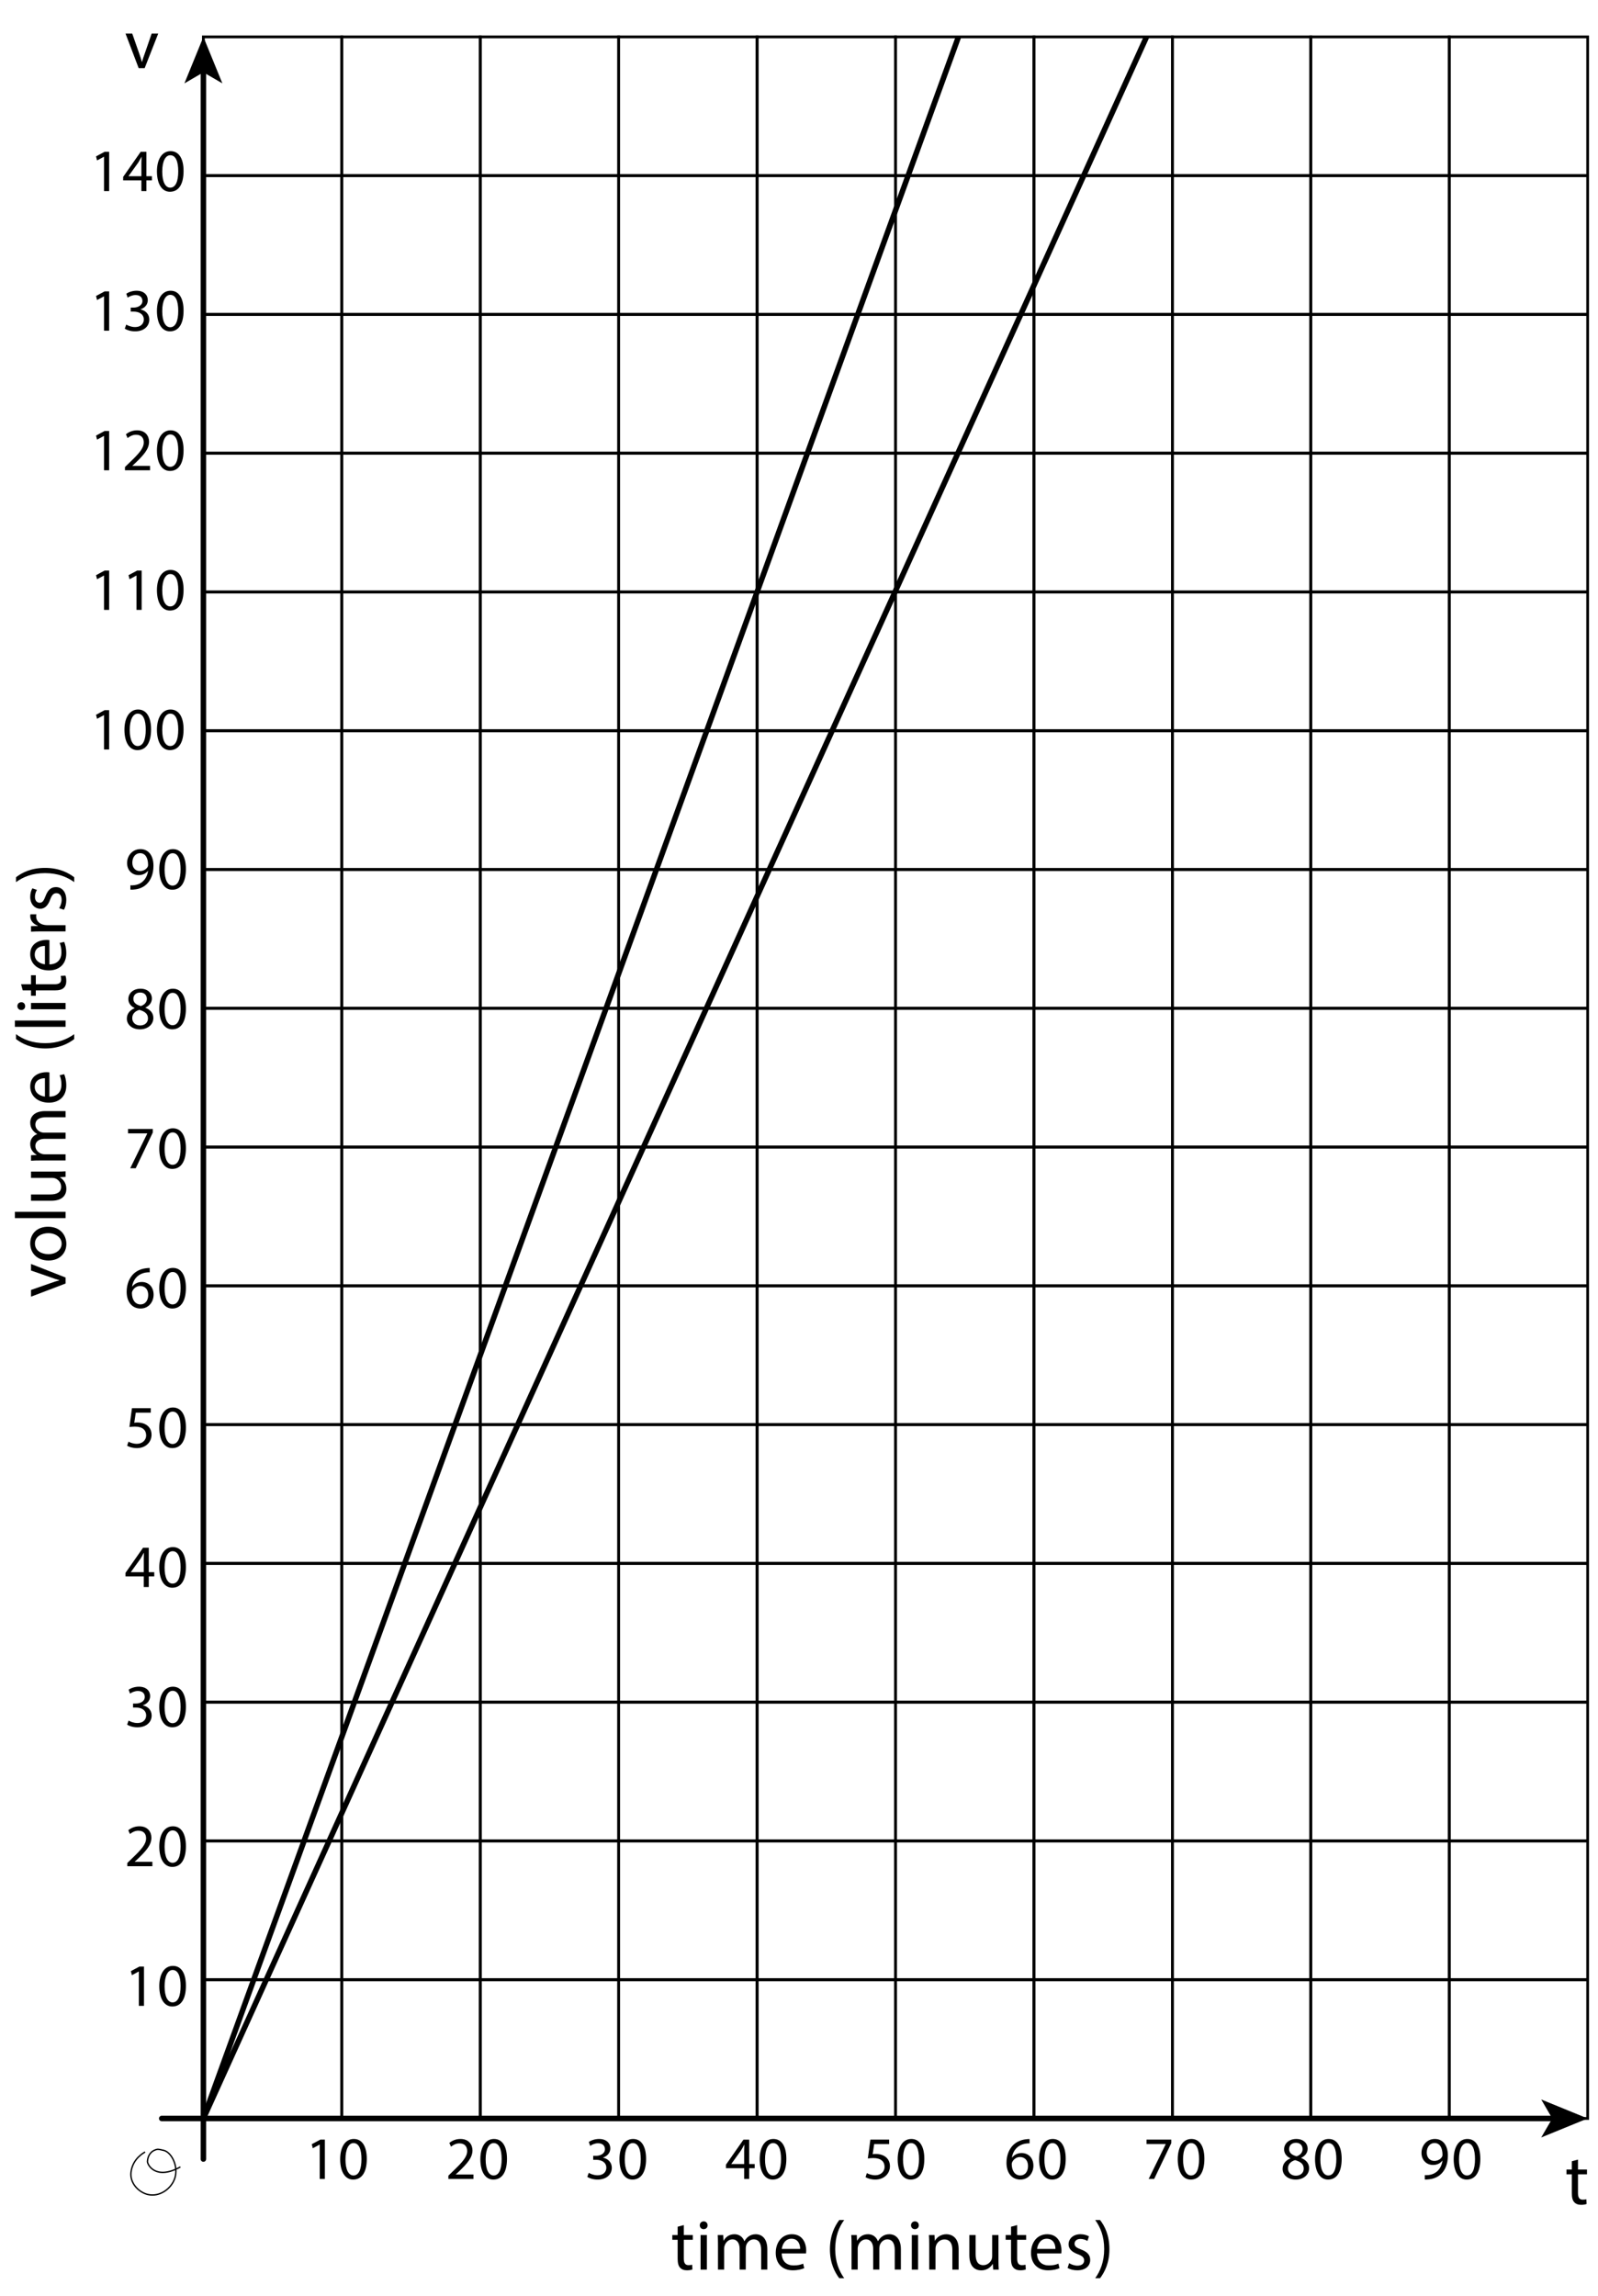 <?xml version="1.0" encoding="utf-8"?>
<!-- Generator: Adobe Illustrator 23.0.3, SVG Export Plug-In . SVG Version: 6.00 Build 0)  -->
<svg version="1.1" xmlns="http://www.w3.org/2000/svg" xmlns:xlink="http://www.w3.org/1999/xlink" x="0px" y="0px"
	 viewBox="0 0 291 417.84" style="enable-background:new 0 0 291 417.84;" xml:space="preserve">
<style type="text/css">
	.st0{fill:none;stroke:#000000;stroke-width:0.5;stroke-miterlimit:10;}
	.st1{fill:none;stroke:#000000;stroke-linecap:round;stroke-miterlimit:10;}
	.st2{fill:none;stroke:#000000;stroke-width:0.25;stroke-miterlimit:10;}
	.st3{fill:none;stroke:#000000;stroke-linejoin:round;stroke-miterlimit:10;}
</style>
<g id="Artwork">
	<g>
		<rect x="37.038" y="6.714" class="st0" width="25.208" height="25.257"/>
		<rect x="62.246" y="6.714" class="st0" width="25.208" height="25.257"/>
		<rect x="87.454" y="6.714" class="st0" width="25.208" height="25.257"/>
		<rect x="112.662" y="6.714" class="st0" width="25.208" height="25.257"/>
		<rect x="137.87" y="6.714" class="st0" width="25.208" height="25.257"/>
		<rect x="163.078" y="6.714" class="st0" width="25.208" height="25.257"/>
		<rect x="188.286" y="6.714" class="st0" width="25.208" height="25.257"/>
		<rect x="213.494" y="6.714" class="st0" width="25.208" height="25.257"/>
		<rect x="238.702" y="6.714" class="st0" width="25.208" height="25.257"/>
		<rect x="263.91" y="6.714" class="st0" width="25.208" height="25.257"/>
		<rect x="37.038" y="31.971" class="st0" width="25.208" height="25.257"/>
		<rect x="62.246" y="31.971" class="st0" width="25.208" height="25.257"/>
		<rect x="87.454" y="31.971" class="st0" width="25.208" height="25.257"/>
		<rect x="112.662" y="31.971" class="st0" width="25.208" height="25.257"/>
		<rect x="137.87" y="31.971" class="st0" width="25.208" height="25.257"/>
		<rect x="163.078" y="31.971" class="st0" width="25.208" height="25.257"/>
		<rect x="188.286" y="31.971" class="st0" width="25.208" height="25.257"/>
		<rect x="213.494" y="31.971" class="st0" width="25.208" height="25.257"/>
		<rect x="238.702" y="31.971" class="st0" width="25.208" height="25.257"/>
		<rect x="263.91" y="31.971" class="st0" width="25.208" height="25.257"/>
		<rect x="37.038" y="57.227" class="st0" width="25.208" height="25.257"/>
		<rect x="62.246" y="57.227" class="st0" width="25.208" height="25.257"/>
		<rect x="87.454" y="57.227" class="st0" width="25.208" height="25.257"/>
		<rect x="112.662" y="57.227" class="st0" width="25.208" height="25.257"/>
		<rect x="137.87" y="57.227" class="st0" width="25.208" height="25.257"/>
		<rect x="163.078" y="57.227" class="st0" width="25.208" height="25.257"/>
		<rect x="188.286" y="57.227" class="st0" width="25.208" height="25.257"/>
		<rect x="213.494" y="57.227" class="st0" width="25.208" height="25.257"/>
		<rect x="238.702" y="57.227" class="st0" width="25.208" height="25.257"/>
		<rect x="263.91" y="57.227" class="st0" width="25.208" height="25.257"/>
		<rect x="37.038" y="82.484" class="st0" width="25.208" height="25.257"/>
		<rect x="62.246" y="82.484" class="st0" width="25.208" height="25.257"/>
		<rect x="87.454" y="82.484" class="st0" width="25.208" height="25.257"/>
		<rect x="112.662" y="82.484" class="st0" width="25.208" height="25.257"/>
		<rect x="137.87" y="82.484" class="st0" width="25.208" height="25.257"/>
		<rect x="163.078" y="82.484" class="st0" width="25.208" height="25.257"/>
		<rect x="188.286" y="82.484" class="st0" width="25.208" height="25.257"/>
		<rect x="213.494" y="82.484" class="st0" width="25.208" height="25.257"/>
		<rect x="238.702" y="82.484" class="st0" width="25.208" height="25.257"/>
		<rect x="263.91" y="82.484" class="st0" width="25.208" height="25.257"/>
		<rect x="37.038" y="107.741" class="st0" width="25.208" height="25.257"/>
		<rect x="62.246" y="107.741" class="st0" width="25.208" height="25.257"/>
		<rect x="87.454" y="107.741" class="st0" width="25.208" height="25.257"/>
		<rect x="112.662" y="107.741" class="st0" width="25.208" height="25.257"/>
		<rect x="137.87" y="107.741" class="st0" width="25.208" height="25.257"/>
		<rect x="163.078" y="107.741" class="st0" width="25.208" height="25.257"/>
		<rect x="188.286" y="107.741" class="st0" width="25.208" height="25.257"/>
		<rect x="213.494" y="107.741" class="st0" width="25.208" height="25.257"/>
		<rect x="238.702" y="107.741" class="st0" width="25.208" height="25.257"/>
		<rect x="263.91" y="107.741" class="st0" width="25.208" height="25.257"/>
		<rect x="37.038" y="132.997" class="st0" width="25.208" height="25.257"/>
		<rect x="62.246" y="132.997" class="st0" width="25.208" height="25.257"/>
		<rect x="87.454" y="132.997" class="st0" width="25.208" height="25.257"/>
		<rect x="112.662" y="132.997" class="st0" width="25.208" height="25.257"/>
		<rect x="137.87" y="132.997" class="st0" width="25.208" height="25.257"/>
		<rect x="163.078" y="132.997" class="st0" width="25.208" height="25.257"/>
		<rect x="188.286" y="132.997" class="st0" width="25.208" height="25.257"/>
		<rect x="213.494" y="132.997" class="st0" width="25.208" height="25.257"/>
		<rect x="238.702" y="132.997" class="st0" width="25.208" height="25.257"/>
		<rect x="263.91" y="132.997" class="st0" width="25.208" height="25.257"/>
		<rect x="37.038" y="158.254" class="st0" width="25.208" height="25.257"/>
		<rect x="62.246" y="158.254" class="st0" width="25.208" height="25.257"/>
		<rect x="87.454" y="158.254" class="st0" width="25.208" height="25.257"/>
		<rect x="112.662" y="158.254" class="st0" width="25.208" height="25.257"/>
		<rect x="137.87" y="158.254" class="st0" width="25.208" height="25.257"/>
		<rect x="163.078" y="158.254" class="st0" width="25.208" height="25.257"/>
		<rect x="188.286" y="158.254" class="st0" width="25.208" height="25.257"/>
		<rect x="213.494" y="158.254" class="st0" width="25.208" height="25.257"/>
		<rect x="238.702" y="158.254" class="st0" width="25.208" height="25.257"/>
		<rect x="263.91" y="158.254" class="st0" width="25.208" height="25.257"/>
		<rect x="37.038" y="183.511" class="st0" width="25.208" height="25.257"/>
		<rect x="62.246" y="183.511" class="st0" width="25.208" height="25.257"/>
		<rect x="87.454" y="183.511" class="st0" width="25.208" height="25.257"/>
		<rect x="112.662" y="183.511" class="st0" width="25.208" height="25.257"/>
		<rect x="137.87" y="183.511" class="st0" width="25.208" height="25.257"/>
		<rect x="163.078" y="183.511" class="st0" width="25.208" height="25.257"/>
		<rect x="188.286" y="183.511" class="st0" width="25.208" height="25.257"/>
		<rect x="213.494" y="183.511" class="st0" width="25.208" height="25.257"/>
		<rect x="238.702" y="183.511" class="st0" width="25.208" height="25.257"/>
		<rect x="263.91" y="183.511" class="st0" width="25.208" height="25.257"/>
		<rect x="37.038" y="208.768" class="st0" width="25.208" height="25.257"/>
		<rect x="62.246" y="208.768" class="st0" width="25.208" height="25.257"/>
		<rect x="87.454" y="208.768" class="st0" width="25.208" height="25.257"/>
		<rect x="112.662" y="208.768" class="st0" width="25.208" height="25.257"/>
		<rect x="137.87" y="208.768" class="st0" width="25.208" height="25.257"/>
		<rect x="163.078" y="208.768" class="st0" width="25.208" height="25.257"/>
		<rect x="188.286" y="208.768" class="st0" width="25.208" height="25.257"/>
		<rect x="213.494" y="208.768" class="st0" width="25.208" height="25.257"/>
		<rect x="238.702" y="208.768" class="st0" width="25.208" height="25.257"/>
		<rect x="263.91" y="208.768" class="st0" width="25.208" height="25.257"/>
		<rect x="37.038" y="234.024" class="st0" width="25.208" height="25.257"/>
		<rect x="62.246" y="234.024" class="st0" width="25.208" height="25.257"/>
		<rect x="87.454" y="234.024" class="st0" width="25.208" height="25.257"/>
		<rect x="112.662" y="234.024" class="st0" width="25.208" height="25.257"/>
		<rect x="137.87" y="234.024" class="st0" width="25.208" height="25.257"/>
		<rect x="163.078" y="234.024" class="st0" width="25.208" height="25.257"/>
		<rect x="188.286" y="234.024" class="st0" width="25.208" height="25.257"/>
		<rect x="213.494" y="234.024" class="st0" width="25.208" height="25.257"/>
		<rect x="238.702" y="234.024" class="st0" width="25.208" height="25.257"/>
		<rect x="263.91" y="234.024" class="st0" width="25.208" height="25.257"/>
		<rect x="37.038" y="259.281" class="st0" width="25.208" height="25.257"/>
		<rect x="62.246" y="259.281" class="st0" width="25.208" height="25.257"/>
		<rect x="87.454" y="259.281" class="st0" width="25.208" height="25.257"/>
		<rect x="112.662" y="259.281" class="st0" width="25.208" height="25.257"/>
		<rect x="137.87" y="259.281" class="st0" width="25.208" height="25.257"/>
		<rect x="163.078" y="259.281" class="st0" width="25.208" height="25.257"/>
		<rect x="188.286" y="259.281" class="st0" width="25.208" height="25.257"/>
		<rect x="213.494" y="259.281" class="st0" width="25.208" height="25.257"/>
		<rect x="238.702" y="259.281" class="st0" width="25.208" height="25.257"/>
		<rect x="263.91" y="259.281" class="st0" width="25.208" height="25.257"/>
		<rect x="37.038" y="284.538" class="st0" width="25.208" height="25.257"/>
		<rect x="62.246" y="284.538" class="st0" width="25.208" height="25.257"/>
		<rect x="87.454" y="284.538" class="st0" width="25.208" height="25.257"/>
		<rect x="112.662" y="284.538" class="st0" width="25.208" height="25.257"/>
		<rect x="137.87" y="284.538" class="st0" width="25.208" height="25.257"/>
		<rect x="163.078" y="284.538" class="st0" width="25.208" height="25.257"/>
		<rect x="188.286" y="284.538" class="st0" width="25.208" height="25.257"/>
		<rect x="213.494" y="284.538" class="st0" width="25.208" height="25.257"/>
		<rect x="238.702" y="284.538" class="st0" width="25.208" height="25.257"/>
		<rect x="263.91" y="284.538" class="st0" width="25.208" height="25.257"/>
		<rect x="37.038" y="309.794" class="st0" width="25.208" height="25.257"/>
		<rect x="62.246" y="309.794" class="st0" width="25.208" height="25.257"/>
		<rect x="87.454" y="309.794" class="st0" width="25.208" height="25.257"/>
		<rect x="112.662" y="309.794" class="st0" width="25.208" height="25.257"/>
		<rect x="137.87" y="309.794" class="st0" width="25.208" height="25.257"/>
		<rect x="163.078" y="309.794" class="st0" width="25.208" height="25.257"/>
		<rect x="188.286" y="309.794" class="st0" width="25.208" height="25.257"/>
		<rect x="213.494" y="309.794" class="st0" width="25.208" height="25.257"/>
		<rect x="238.702" y="309.794" class="st0" width="25.208" height="25.257"/>
		<rect x="263.91" y="309.794" class="st0" width="25.208" height="25.257"/>
		<rect x="37.038" y="335.051" class="st0" width="25.208" height="25.257"/>
		<rect x="62.246" y="335.051" class="st0" width="25.208" height="25.257"/>
		<rect x="87.454" y="335.051" class="st0" width="25.208" height="25.257"/>
		<rect x="112.662" y="335.051" class="st0" width="25.208" height="25.257"/>
		<rect x="137.87" y="335.051" class="st0" width="25.208" height="25.257"/>
		<rect x="163.078" y="335.051" class="st0" width="25.208" height="25.257"/>
		<rect x="188.286" y="335.051" class="st0" width="25.208" height="25.257"/>
		<rect x="213.494" y="335.051" class="st0" width="25.208" height="25.257"/>
		<rect x="238.702" y="335.051" class="st0" width="25.208" height="25.257"/>
		<rect x="263.91" y="335.051" class="st0" width="25.208" height="25.257"/>
		<rect x="37.038" y="360.308" class="st0" width="25.208" height="25.257"/>
		<rect x="62.246" y="360.308" class="st0" width="25.208" height="25.257"/>
		<rect x="87.454" y="360.308" class="st0" width="25.208" height="25.257"/>
		<rect x="112.662" y="360.308" class="st0" width="25.208" height="25.257"/>
		<rect x="137.87" y="360.308" class="st0" width="25.208" height="25.257"/>
		<rect x="163.078" y="360.308" class="st0" width="25.208" height="25.257"/>
		<rect x="188.286" y="360.308" class="st0" width="25.208" height="25.257"/>
		<rect x="213.494" y="360.308" class="st0" width="25.208" height="25.257"/>
		<rect x="238.702" y="360.308" class="st0" width="25.208" height="25.257"/>
		<rect x="263.91" y="360.308" class="st0" width="25.208" height="25.257"/>
	</g>
	<g>
		<g>
			<line class="st1" x1="37.038" y1="392.951" x2="37.038" y2="12.715"/>
			<g>
				<polygon points="37.038,6.714 40.494,15.171 37.038,13.164 33.583,15.171 				"/>
			</g>
		</g>
	</g>
	<g>
		<g>
			<line class="st1" x1="29.451" y1="385.565" x2="283.117" y2="385.565"/>
			<g>
				<polygon points="289.118,385.565 280.661,389.02 282.668,385.565 280.661,382.11 				"/>
			</g>
		</g>
	</g>
	<path class="st2" d="M32.852,394.382c-4.5,2.5-6.034-0.407-6-1c0.061-1.06,0.618-1.953,1.789-2.201
		c0.161-0.034,0.78,0.082,1.211,0.201c1.431,0.395,2.647,2.897,2,5c-0.6,1.95-2.802,3.566-5,3c-1.692-0.436-3.215-2.112-3-4
		c0.289-2.538,2.39-3.605,2.571-3.712"/>
	<line class="st3" x1="37.038" y1="385.565" x2="208.784" y2="6.714"/>
	<line class="st3" x1="174.534" y1="6.714" x2="37.038" y2="385.565"/>
</g>
<g id="Type">
	<g>
		<path d="M124.521,404.97v1.807h1.638v0.871h-1.638v3.393c0,0.78,0.221,1.222,0.858,1.222c0.299,0,0.52-0.039,0.663-0.078
			l0.052,0.858c-0.221,0.091-0.572,0.156-1.014,0.156c-0.533,0-0.962-0.169-1.235-0.481c-0.325-0.338-0.442-0.897-0.442-1.638
			v-3.432h-0.975v-0.871h0.975v-1.508L124.521,404.97z"/>
		<path d="M128.849,405.009c0.013,0.39-0.273,0.702-0.728,0.702c-0.403,0-0.689-0.312-0.689-0.702c0-0.403,0.299-0.715,0.715-0.715
			C128.577,404.294,128.849,404.606,128.849,405.009z M127.576,413.069v-6.292h1.144v6.292H127.576z"/>
		<path d="M130.747,408.48c0-0.65-0.013-1.183-0.052-1.703h1.001l0.052,1.014h0.039c0.351-0.598,0.936-1.157,1.976-1.157
			c0.858,0,1.508,0.52,1.781,1.261h0.026c0.195-0.351,0.442-0.624,0.702-0.819c0.377-0.286,0.793-0.442,1.391-0.442
			c0.832,0,2.067,0.546,2.067,2.73v3.705h-1.118v-3.562c0-1.209-0.442-1.937-1.365-1.937c-0.65,0-1.157,0.481-1.352,1.04
			c-0.052,0.156-0.091,0.364-0.091,0.572v3.887h-1.118v-3.77c0-1.001-0.442-1.729-1.313-1.729c-0.715,0-1.235,0.572-1.417,1.144
			c-0.065,0.169-0.091,0.364-0.091,0.559v3.796h-1.118V408.48z"/>
		<path d="M142.356,410.131c0.026,1.547,1.014,2.184,2.158,2.184c0.819,0,1.313-0.143,1.742-0.325l0.195,0.819
			c-0.403,0.182-1.092,0.39-2.093,0.39c-1.937,0-3.094-1.274-3.094-3.172c0-1.898,1.118-3.393,2.951-3.393
			c2.054,0,2.6,1.807,2.6,2.964c0,0.234-0.026,0.416-0.039,0.533H142.356z M145.711,409.312c0.013-0.728-0.299-1.859-1.586-1.859
			c-1.157,0-1.664,1.066-1.755,1.859H145.711z"/>
		<path d="M153.731,404.047c-0.949,1.274-1.638,2.964-1.638,5.317c0,2.314,0.715,3.978,1.638,5.278h-0.897
			c-0.819-1.079-1.703-2.743-1.703-5.278c0.013-2.561,0.884-4.225,1.703-5.317H153.731z"/>
		<path d="M155.07,408.48c0-0.65-0.013-1.183-0.052-1.703h1.001l0.052,1.014h0.039c0.351-0.598,0.936-1.157,1.976-1.157
			c0.858,0,1.508,0.52,1.781,1.261h0.026c0.195-0.351,0.442-0.624,0.702-0.819c0.377-0.286,0.793-0.442,1.391-0.442
			c0.832,0,2.067,0.546,2.067,2.73v3.705h-1.118v-3.562c0-1.209-0.442-1.937-1.365-1.937c-0.65,0-1.157,0.481-1.352,1.04
			c-0.052,0.156-0.091,0.364-0.091,0.572v3.887h-1.118v-3.77c0-1.001-0.442-1.729-1.313-1.729c-0.715,0-1.235,0.572-1.417,1.144
			c-0.065,0.169-0.091,0.364-0.091,0.559v3.796h-1.118V408.48z"/>
		<path d="M167.316,405.009c0.013,0.39-0.273,0.702-0.728,0.702c-0.403,0-0.689-0.312-0.689-0.702c0-0.403,0.299-0.715,0.715-0.715
			C167.043,404.294,167.316,404.606,167.316,405.009z M166.042,413.069v-6.292h1.144v6.292H166.042z"/>
		<path d="M169.214,408.48c0-0.65-0.013-1.183-0.052-1.703h1.014l0.065,1.04h0.026c0.312-0.598,1.04-1.183,2.08-1.183
			c0.871,0,2.223,0.52,2.223,2.678v3.757h-1.144v-3.627c0-1.014-0.377-1.859-1.456-1.859c-0.754,0-1.339,0.533-1.534,1.17
			c-0.052,0.143-0.078,0.338-0.078,0.533v3.783h-1.144V408.48z"/>
		<path d="M181.824,411.353c0,0.65,0.013,1.222,0.052,1.716h-1.014l-0.065-1.027h-0.026c-0.299,0.507-0.962,1.17-2.08,1.17
			c-0.988,0-2.171-0.546-2.171-2.756v-3.679h1.144v3.484c0,1.196,0.364,2.002,1.404,2.002c0.767,0,1.3-0.533,1.508-1.04
			c0.065-0.169,0.104-0.377,0.104-0.585v-3.861h1.144V411.353z"/>
		<path d="M185.229,404.97v1.807h1.638v0.871h-1.638v3.393c0,0.78,0.221,1.222,0.858,1.222c0.299,0,0.52-0.039,0.663-0.078
			l0.052,0.858c-0.221,0.091-0.572,0.156-1.014,0.156c-0.533,0-0.962-0.169-1.235-0.481c-0.325-0.338-0.442-0.897-0.442-1.638
			v-3.432h-0.975v-0.871h0.975v-1.508L185.229,404.97z"/>
		<path d="M188.843,410.131c0.026,1.547,1.014,2.184,2.158,2.184c0.819,0,1.313-0.143,1.742-0.325l0.195,0.819
			c-0.403,0.182-1.092,0.39-2.093,0.39c-1.938,0-3.094-1.274-3.094-3.172c0-1.898,1.118-3.393,2.951-3.393
			c2.054,0,2.6,1.807,2.6,2.964c0,0.234-0.026,0.416-0.039,0.533H188.843z M192.197,409.312c0.013-0.728-0.299-1.859-1.586-1.859
			c-1.157,0-1.664,1.066-1.755,1.859H192.197z"/>
		<path d="M194.693,411.899c0.338,0.221,0.936,0.455,1.508,0.455c0.832,0,1.222-0.416,1.222-0.936c0-0.546-0.325-0.845-1.17-1.157
			c-1.131-0.403-1.664-1.027-1.664-1.781c0-1.014,0.819-1.846,2.171-1.846c0.637,0,1.196,0.182,1.547,0.39l-0.286,0.832
			c-0.247-0.156-0.702-0.364-1.287-0.364c-0.676,0-1.053,0.39-1.053,0.858c0,0.52,0.377,0.754,1.196,1.066
			c1.092,0.416,1.651,0.962,1.651,1.898c0,1.105-0.858,1.885-2.354,1.885c-0.689,0-1.326-0.169-1.768-0.429L194.693,411.899z"/>
		<path d="M199.437,414.642c0.923-1.287,1.638-2.978,1.638-5.317c0-2.327-0.702-3.991-1.638-5.278h0.884
			c0.832,1.066,1.703,2.73,1.703,5.292c0,2.548-0.871,4.199-1.703,5.304H199.437z"/>
	</g>
	<g>
		<path d="M287.354,393.053v1.808h1.638v0.87h-1.638v3.394c0,0.78,0.221,1.222,0.858,1.222c0.299,0,0.52-0.039,0.663-0.077
			l0.052,0.857c-0.221,0.091-0.572,0.156-1.014,0.156c-0.533,0-0.962-0.169-1.235-0.481c-0.325-0.338-0.442-0.896-0.442-1.638
			v-3.433h-0.975v-0.87h0.975v-1.509L287.354,393.053z"/>
	</g>
	<g>
		<path d="M24.081,6.11l1.235,3.536c0.208,0.572,0.377,1.092,0.507,1.612h0.039c0.143-0.52,0.325-1.04,0.533-1.612l1.222-3.536
			h1.196l-2.47,6.292h-1.092L22.859,6.11H24.081z"/>
	</g>
	<g>
		<path d="M5.648,234.774l3.536-1.235c0.572-0.208,1.092-0.377,1.612-0.507v-0.039c-0.52-0.143-1.04-0.325-1.612-0.533l-3.536-1.222
			v-1.196l6.292,2.47v1.092l-6.292,2.392V234.774z"/>
		<path d="M8.742,223.269c2.327,0,3.341,1.612,3.341,3.133c0,1.703-1.248,3.016-3.237,3.016c-2.106,0-3.341-1.378-3.341-3.12
			C5.505,224.49,6.818,223.269,8.742,223.269z M8.807,228.261c1.378,0,2.418-0.793,2.418-1.911c0-1.092-1.027-1.911-2.444-1.911
			c-1.066,0-2.418,0.533-2.418,1.885C6.363,227.676,7.611,228.261,8.807,228.261z"/>
		<path d="M2.71,221.696v-1.144h9.23v1.144H2.71z"/>
		<path d="M10.224,213.233c0.65,0,1.222-0.013,1.716-0.052v1.014l-1.027,0.065v0.026c0.507,0.299,1.17,0.962,1.17,2.08
			c0,0.988-0.546,2.171-2.756,2.171H5.648v-1.144h3.484c1.196,0,2.002-0.364,2.002-1.404c0-0.767-0.533-1.3-1.04-1.508
			c-0.169-0.065-0.377-0.104-0.585-0.104H5.648v-1.144H10.224z"/>
		<path d="M7.351,211.205c-0.65,0-1.183,0.013-1.703,0.052v-1.001l1.014-0.052v-0.039c-0.598-0.351-1.157-0.936-1.157-1.976
			c0-0.858,0.52-1.508,1.261-1.781v-0.026c-0.351-0.195-0.624-0.442-0.819-0.702c-0.286-0.377-0.442-0.793-0.442-1.391
			c0-0.832,0.546-2.067,2.73-2.067h3.705v1.118H8.378c-1.209,0-1.937,0.442-1.937,1.365c0,0.65,0.481,1.157,1.04,1.352
			c0.156,0.052,0.364,0.091,0.572,0.091h3.887v1.118H8.17c-1.001,0-1.729,0.442-1.729,1.313c0,0.715,0.572,1.235,1.144,1.417
			c0.169,0.065,0.364,0.091,0.559,0.091h3.796v1.118H7.351z"/>
		<path d="M9.002,199.596c1.547-0.026,2.184-1.014,2.184-2.158c0-0.819-0.143-1.313-0.325-1.742l0.819-0.195
			c0.182,0.403,0.39,1.092,0.39,2.093c0,1.938-1.274,3.094-3.172,3.094c-1.898,0-3.393-1.118-3.393-2.951
			c0-2.054,1.807-2.6,2.964-2.6c0.234,0,0.416,0.026,0.533,0.039V199.596z M8.183,196.242c-0.728-0.013-1.859,0.299-1.859,1.586
			c0,1.157,1.066,1.664,1.859,1.755V196.242z"/>
		<path d="M2.918,188.221c1.274,0.949,2.964,1.638,5.317,1.638c2.314,0,3.978-0.715,5.278-1.638v0.897
			c-1.079,0.819-2.743,1.703-5.278,1.703c-2.561-0.013-4.225-0.884-5.317-1.703V188.221z"/>
		<path d="M2.71,186.883v-1.144h9.23v1.144H2.71z"/>
		<path d="M3.88,182.411c0.39-0.013,0.702,0.273,0.702,0.728c0,0.403-0.312,0.689-0.702,0.689c-0.403,0-0.715-0.299-0.715-0.715
			C3.165,182.684,3.477,182.411,3.88,182.411z M11.94,183.685H5.648v-1.144h6.292V183.685z"/>
		<path d="M3.841,179.135h1.807v-1.638h0.871v1.638h3.393c0.78,0,1.222-0.221,1.222-0.858c0-0.299-0.039-0.52-0.078-0.663
			l0.858-0.052c0.091,0.221,0.156,0.572,0.156,1.014c0,0.533-0.169,0.962-0.481,1.235c-0.338,0.325-0.897,0.442-1.638,0.442H6.519
			v0.975H5.648v-0.975H4.14L3.841,179.135z"/>
		<path d="M9.002,175.521c1.547-0.026,2.184-1.014,2.184-2.158c0-0.819-0.143-1.313-0.325-1.742l0.819-0.195
			c0.182,0.403,0.39,1.092,0.39,2.093c0,1.938-1.274,3.094-3.172,3.094c-1.898,0-3.393-1.118-3.393-2.951
			c0-2.054,1.807-2.6,2.964-2.6c0.234,0,0.416,0.026,0.533,0.039V175.521z M8.183,172.167c-0.728-0.013-1.859,0.299-1.859,1.586
			c0,1.157,1.066,1.664,1.859,1.755V172.167z"/>
		<path d="M7.611,169.515c-0.741,0-1.378,0.013-1.963,0.052v-1.001l1.235-0.039v-0.052c-0.845-0.286-1.378-0.975-1.378-1.742
			c0-0.13,0.013-0.221,0.039-0.325h1.079c-0.026,0.117-0.039,0.234-0.039,0.39c0,0.806,0.611,1.378,1.469,1.534
			c0.156,0.026,0.338,0.052,0.533,0.052h3.354v1.131H7.611z"/>
		<path d="M10.77,165.291c0.221-0.338,0.455-0.936,0.455-1.508c0-0.832-0.416-1.222-0.936-1.222c-0.546,0-0.845,0.325-1.157,1.17
			c-0.403,1.131-1.027,1.664-1.781,1.664c-1.014,0-1.846-0.819-1.846-2.171c0-0.637,0.182-1.196,0.39-1.547l0.832,0.286
			c-0.156,0.247-0.364,0.702-0.364,1.287c0,0.676,0.39,1.053,0.858,1.053c0.52,0,0.754-0.377,1.066-1.196
			c0.416-1.092,0.962-1.651,1.898-1.651c1.105,0,1.885,0.858,1.885,2.354c0,0.689-0.169,1.326-0.429,1.768L10.77,165.291z"/>
		<path d="M13.514,160.546c-1.287-0.923-2.978-1.638-5.317-1.638c-2.327,0-3.991,0.702-5.278,1.638v-0.884
			c1.066-0.832,2.73-1.703,5.292-1.703c2.548,0,4.199,0.871,5.304,1.703V160.546z"/>
	</g>
	<g>
		<path d="M58.224,390.317h-0.022l-1.243,0.671l-0.187-0.737l1.562-0.836h0.825v7.151h-0.936V390.317z"/>
		<path d="M66.794,392.914c0,2.431-0.902,3.773-2.486,3.773c-1.397,0-2.343-1.309-2.365-3.675c0-2.398,1.034-3.718,2.486-3.718
			C65.936,389.294,66.794,390.636,66.794,392.914z M62.911,393.024c0,1.859,0.572,2.916,1.452,2.916c0.99,0,1.463-1.155,1.463-2.981
			c0-1.76-0.451-2.916-1.452-2.916C63.527,390.042,62.911,391.076,62.911,393.024z"/>
	</g>
	<g>
		<path d="M81.651,396.566v-0.594l0.759-0.737c1.826-1.738,2.651-2.663,2.662-3.741c0-0.726-0.352-1.397-1.419-1.397
			c-0.649,0-1.188,0.33-1.519,0.605l-0.308-0.682c0.495-0.418,1.199-0.726,2.024-0.726c1.541,0,2.189,1.056,2.189,2.079
			c0,1.32-0.957,2.388-2.464,3.84l-0.572,0.528v0.022h3.212v0.803H81.651z"/>
		<path d="M92.321,392.914c0,2.431-0.902,3.773-2.486,3.773c-1.397,0-2.343-1.309-2.365-3.675c0-2.398,1.034-3.718,2.486-3.718
			C91.463,389.294,92.321,390.636,92.321,392.914z M88.438,393.024c0,1.859,0.572,2.916,1.452,2.916c0.99,0,1.463-1.155,1.463-2.981
			c0-1.76-0.451-2.916-1.452-2.916C89.054,390.042,88.438,391.076,88.438,393.024z"/>
	</g>
	<g>
		<path d="M107.213,395.455c0.275,0.176,0.913,0.451,1.584,0.451c1.243,0,1.628-0.792,1.617-1.386
			c-0.011-1.001-0.913-1.43-1.849-1.43h-0.539v-0.726h0.539c0.704,0,1.595-0.363,1.595-1.21c0-0.572-0.363-1.078-1.254-1.078
			c-0.572,0-1.122,0.253-1.43,0.473l-0.253-0.704c0.374-0.275,1.1-0.55,1.87-0.55c1.408,0,2.046,0.836,2.046,1.705
			c0,0.737-0.44,1.364-1.32,1.683v0.022c0.88,0.176,1.595,0.836,1.595,1.837c0,1.144-0.891,2.146-2.607,2.146
			c-0.803,0-1.507-0.253-1.859-0.484L107.213,395.455z"/>
		<path d="M117.653,392.914c0,2.431-0.902,3.773-2.486,3.773c-1.397,0-2.343-1.309-2.365-3.675c0-2.398,1.034-3.718,2.486-3.718
			C116.795,389.294,117.653,390.636,117.653,392.914z M113.769,393.024c0,1.859,0.572,2.916,1.452,2.916
			c0.99,0,1.463-1.155,1.463-2.981c0-1.76-0.451-2.916-1.452-2.916C114.386,390.042,113.769,391.076,113.769,393.024z"/>
	</g>
	<g>
		<path d="M135.518,396.566v-1.947h-3.322v-0.638l3.19-4.565h1.045v4.444h1.001v0.759h-1.001v1.947H135.518z M135.518,393.86v-2.387
			c0-0.374,0.011-0.748,0.033-1.122h-0.033c-0.22,0.418-0.396,0.726-0.594,1.056l-1.75,2.431v0.022H135.518z"/>
		<path d="M143.196,392.914c0,2.431-0.902,3.773-2.486,3.773c-1.397,0-2.343-1.309-2.365-3.675c0-2.398,1.034-3.718,2.486-3.718
			C142.338,389.294,143.196,390.636,143.196,392.914z M139.313,393.024c0,1.859,0.572,2.916,1.452,2.916
			c0.99,0,1.463-1.155,1.463-2.981c0-1.76-0.451-2.916-1.452-2.916C139.929,390.042,139.313,391.076,139.313,393.024z"/>
	</g>
	<g>
		<path d="M161.919,390.229h-2.729l-0.275,1.837c0.165-0.022,0.319-0.044,0.583-0.044c0.55,0,1.1,0.121,1.541,0.385
			c0.561,0.319,1.023,0.935,1.023,1.837c0,1.397-1.111,2.442-2.663,2.442c-0.781,0-1.441-0.22-1.782-0.44l0.242-0.737
			c0.297,0.176,0.88,0.396,1.529,0.396c0.913,0,1.694-0.594,1.694-1.551c-0.011-0.924-0.627-1.584-2.058-1.584
			c-0.407,0-0.726,0.044-0.99,0.077l0.462-3.432h3.421V390.229z"/>
		<path d="M168.321,392.914c0,2.431-0.902,3.773-2.486,3.773c-1.397,0-2.343-1.309-2.365-3.675c0-2.398,1.034-3.718,2.486-3.718
			C167.463,389.294,168.321,390.636,168.321,392.914z M164.438,393.024c0,1.859,0.572,2.916,1.452,2.916
			c0.99,0,1.463-1.155,1.463-2.981c0-1.76-0.451-2.916-1.452-2.916C165.054,390.042,164.438,391.076,164.438,393.024z"/>
	</g>
	<g>
		<path d="M187.482,390.097c-0.198-0.011-0.451,0-0.726,0.044c-1.518,0.253-2.321,1.364-2.486,2.541h0.033
			c0.341-0.451,0.936-0.825,1.728-0.825c1.265,0,2.156,0.913,2.156,2.31c0,1.309-0.891,2.52-2.376,2.52
			c-1.529,0-2.53-1.188-2.53-3.047c0-1.408,0.506-2.52,1.21-3.224c0.594-0.583,1.386-0.946,2.288-1.056
			c0.286-0.044,0.528-0.055,0.704-0.055V390.097z M187.207,394.223c0-1.023-0.583-1.639-1.474-1.639
			c-0.583,0-1.123,0.363-1.386,0.88c-0.066,0.11-0.11,0.253-0.11,0.429c0.022,1.177,0.561,2.046,1.573,2.046
			C186.646,395.939,187.207,395.246,187.207,394.223z"/>
		<path d="M194.071,392.914c0,2.431-0.902,3.773-2.486,3.773c-1.397,0-2.343-1.309-2.365-3.675c0-2.398,1.034-3.718,2.486-3.718
			C193.213,389.294,194.071,390.636,194.071,392.914z M190.188,393.024c0,1.859,0.572,2.916,1.452,2.916
			c0.99,0,1.463-1.155,1.463-2.981c0-1.76-0.451-2.916-1.452-2.916C190.804,390.042,190.188,391.076,190.188,393.024z"/>
	</g>
	<g>
		<path d="M213.293,389.415v0.638l-3.113,6.513h-1.001l3.103-6.326v-0.022h-3.499v-0.803H213.293z"/>
		<path d="M219.321,392.914c0,2.431-0.902,3.773-2.486,3.773c-1.397,0-2.343-1.309-2.365-3.675c0-2.398,1.034-3.718,2.486-3.718
			C218.463,389.294,219.321,390.636,219.321,392.914z M215.438,393.024c0,1.859,0.572,2.916,1.452,2.916
			c0.99,0,1.463-1.155,1.463-2.981c0-1.76-0.451-2.916-1.452-2.916C216.054,390.042,215.438,391.076,215.438,393.024z"/>
	</g>
	<g>
		<path d="M233.563,394.751c0-0.902,0.539-1.54,1.419-1.914l-0.011-0.033c-0.792-0.374-1.133-0.99-1.133-1.606
			c0-1.133,0.957-1.903,2.211-1.903c1.386,0,2.079,0.869,2.079,1.76c0,0.605-0.297,1.254-1.177,1.672v0.033
			c0.891,0.352,1.441,0.979,1.441,1.848c0,1.243-1.067,2.08-2.432,2.08C234.465,396.687,233.563,395.796,233.563,394.751z
			 M237.413,394.707c0-0.869-0.605-1.287-1.573-1.562c-0.836,0.242-1.288,0.792-1.288,1.474c-0.033,0.726,0.517,1.364,1.431,1.364
			C236.852,395.983,237.413,395.444,237.413,394.707z M234.751,391.132c0,0.715,0.539,1.1,1.364,1.32
			c0.616-0.209,1.089-0.649,1.089-1.298c0-0.572-0.341-1.167-1.21-1.167C235.191,389.987,234.751,390.515,234.751,391.132z"/>
		<path d="M244.321,392.914c0,2.431-0.902,3.773-2.486,3.773c-1.397,0-2.343-1.309-2.365-3.675c0-2.398,1.034-3.718,2.486-3.718
			C243.463,389.294,244.321,390.636,244.321,392.914z M240.438,393.024c0,1.859,0.572,2.916,1.452,2.916
			c0.99,0,1.463-1.155,1.463-2.981c0-1.76-0.451-2.916-1.452-2.916C241.054,390.042,240.438,391.076,240.438,393.024z"/>
	</g>
	<g>
		<path d="M259.462,395.884c0.209,0.022,0.451,0,0.781-0.033c0.561-0.077,1.089-0.308,1.496-0.693
			c0.473-0.429,0.814-1.056,0.946-1.903h-0.033c-0.396,0.484-0.968,0.77-1.683,0.77c-1.287,0-2.112-0.968-2.112-2.189
			c0-1.354,0.979-2.542,2.442-2.542c1.463,0,2.365,1.188,2.365,3.014c0,1.573-0.528,2.673-1.232,3.355
			c-0.55,0.539-1.309,0.869-2.079,0.958c-0.352,0.055-0.66,0.066-0.891,0.055V395.884z M259.814,391.769
			c0,0.891,0.539,1.519,1.375,1.519c0.649,0,1.155-0.319,1.408-0.748c0.055-0.088,0.088-0.198,0.088-0.352
			c0-1.221-0.451-2.157-1.463-2.157C260.397,390.031,259.814,390.757,259.814,391.769z"/>
		<path d="M269.571,392.914c0,2.431-0.902,3.773-2.486,3.773c-1.397,0-2.343-1.309-2.365-3.675c0-2.398,1.034-3.718,2.486-3.718
			C268.713,389.294,269.571,390.636,269.571,392.914z M265.688,393.024c0,1.859,0.572,2.916,1.452,2.916
			c0.99,0,1.463-1.155,1.463-2.981c0-1.76-0.451-2.916-1.452-2.916C266.304,390.042,265.688,391.076,265.688,393.024z"/>
	</g>
	<g>
		<path d="M25.286,358.817h-0.022l-1.243,0.671l-0.187-0.737l1.562-0.836h0.825v7.151h-0.936V358.817z"/>
		<path d="M33.856,361.414c0,2.431-0.902,3.773-2.486,3.773c-1.397,0-2.343-1.309-2.365-3.675c0-2.398,1.034-3.718,2.486-3.718
			C32.998,357.794,33.856,359.136,33.856,361.414z M29.973,361.524c0,1.859,0.572,2.916,1.452,2.916c0.99,0,1.463-1.155,1.463-2.981
			c0-1.76-0.451-2.916-1.452-2.916C30.589,358.542,29.973,359.576,29.973,361.524z"/>
	</g>
	<g>
		<path d="M23.185,339.659v-0.594l0.759-0.737c1.826-1.738,2.651-2.663,2.662-3.741c0-0.726-0.352-1.397-1.419-1.397
			c-0.649,0-1.188,0.33-1.519,0.605l-0.308-0.682c0.495-0.418,1.199-0.726,2.024-0.726c1.541,0,2.189,1.056,2.189,2.079
			c0,1.32-0.957,2.388-2.464,3.84l-0.572,0.528v0.022h3.212v0.803H23.185z"/>
		<path d="M33.856,336.007c0,2.431-0.902,3.773-2.486,3.773c-1.397,0-2.343-1.309-2.365-3.675c0-2.398,1.034-3.718,2.486-3.718
			C32.998,332.387,33.856,333.73,33.856,336.007z M29.973,336.117c0,1.859,0.572,2.916,1.452,2.916c0.99,0,1.463-1.155,1.463-2.981
			c0-1.76-0.451-2.916-1.452-2.916C30.589,333.135,29.973,334.17,29.973,336.117z"/>
	</g>
	<g>
		<path d="M23.416,313.141c0.275,0.176,0.913,0.451,1.584,0.451c1.243,0,1.628-0.792,1.617-1.386
			c-0.011-1.001-0.913-1.43-1.849-1.43H24.23v-0.726h0.539c0.704,0,1.595-0.363,1.595-1.21c0-0.572-0.363-1.078-1.254-1.078
			c-0.572,0-1.122,0.253-1.43,0.473l-0.253-0.704c0.374-0.275,1.1-0.55,1.87-0.55c1.408,0,2.046,0.836,2.046,1.705
			c0,0.737-0.44,1.364-1.32,1.683v0.022c0.88,0.176,1.595,0.836,1.595,1.837c0,1.144-0.891,2.146-2.607,2.146
			c-0.803,0-1.507-0.253-1.859-0.484L23.416,313.141z"/>
		<path d="M33.855,310.6c0,2.431-0.902,3.773-2.486,3.773c-1.397,0-2.343-1.309-2.365-3.675c0-2.398,1.034-3.718,2.486-3.718
			C32.997,306.981,33.855,308.323,33.855,310.6z M29.972,310.71c0,1.859,0.572,2.916,1.452,2.916c0.99,0,1.463-1.155,1.463-2.981
			c0-1.76-0.451-2.916-1.452-2.916C30.588,307.729,29.972,308.763,29.972,310.71z"/>
	</g>
	<g>
		<path d="M26.177,288.846v-1.947h-3.322v-0.638l3.19-4.565h1.045v4.444h1.001v0.759h-1.001v1.947H26.177z M26.177,286.139v-2.387
			c0-0.374,0.011-0.748,0.033-1.122h-0.033c-0.22,0.418-0.396,0.726-0.594,1.056l-1.75,2.431v0.022H26.177z"/>
		<path d="M33.855,285.194c0,2.431-0.902,3.773-2.486,3.773c-1.397,0-2.343-1.309-2.365-3.675c0-2.398,1.034-3.718,2.486-3.718
			C32.997,281.574,33.855,282.916,33.855,285.194z M29.972,285.303c0,1.859,0.572,2.916,1.452,2.916c0.99,0,1.463-1.155,1.463-2.981
			c0-1.76-0.451-2.916-1.452-2.916C30.588,282.322,29.972,283.356,29.972,285.303z"/>
	</g>
	<g>
		<path d="M27.454,257.102h-2.729l-0.275,1.837c0.165-0.022,0.319-0.044,0.583-0.044c0.55,0,1.1,0.121,1.541,0.385
			c0.561,0.319,1.023,0.935,1.023,1.837c0,1.397-1.111,2.442-2.663,2.442c-0.781,0-1.441-0.22-1.782-0.44l0.242-0.737
			c0.297,0.176,0.88,0.396,1.529,0.396c0.913,0,1.694-0.594,1.694-1.551c-0.011-0.924-0.627-1.584-2.058-1.584
			c-0.407,0-0.726,0.044-0.99,0.077l0.462-3.432h3.421V257.102z"/>
		<path d="M33.856,259.787c0,2.431-0.902,3.773-2.486,3.773c-1.397,0-2.343-1.309-2.365-3.675c0-2.398,1.034-3.718,2.486-3.718
			C32.998,256.167,33.856,257.509,33.856,259.787z M29.973,259.897c0,1.859,0.572,2.916,1.452,2.916c0.99,0,1.463-1.155,1.463-2.981
			c0-1.76-0.451-2.916-1.452-2.916C30.589,256.915,29.973,257.949,29.973,259.897z"/>
	</g>
	<g>
		<path d="M27.266,231.564c-0.198-0.011-0.451,0-0.726,0.044c-1.518,0.253-2.321,1.364-2.486,2.541h0.033
			c0.341-0.451,0.936-0.825,1.728-0.825c1.265,0,2.156,0.913,2.156,2.31c0,1.309-0.891,2.52-2.376,2.52
			c-1.529,0-2.53-1.188-2.53-3.047c0-1.408,0.506-2.52,1.21-3.224c0.594-0.583,1.386-0.946,2.288-1.056
			c0.286-0.044,0.528-0.055,0.704-0.055V231.564z M26.991,235.689c0-1.023-0.583-1.639-1.474-1.639c-0.583,0-1.123,0.363-1.386,0.88
			c-0.066,0.11-0.11,0.253-0.11,0.429c0.022,1.177,0.561,2.046,1.573,2.046C26.43,237.406,26.991,236.712,26.991,235.689z"/>
		<path d="M33.855,234.38c0,2.431-0.902,3.773-2.486,3.773c-1.397,0-2.343-1.309-2.365-3.675c0-2.398,1.034-3.718,2.486-3.718
			C32.997,230.76,33.855,232.103,33.855,234.38z M29.972,234.49c0,1.859,0.572,2.916,1.452,2.916c0.99,0,1.463-1.155,1.463-2.981
			c0-1.76-0.451-2.916-1.452-2.916C30.588,231.509,29.972,232.543,29.972,234.49z"/>
	</g>
	<g>
		<path d="M27.827,205.475v0.638l-3.113,6.513h-1.001l3.103-6.326v-0.022h-3.499v-0.803H27.827z"/>
		<path d="M33.855,208.973c0,2.431-0.902,3.773-2.486,3.773c-1.397,0-2.343-1.309-2.365-3.675c0-2.398,1.034-3.718,2.486-3.718
			C32.997,205.354,33.855,206.696,33.855,208.973z M29.972,209.083c0,1.859,0.572,2.916,1.452,2.916c0.99,0,1.463-1.155,1.463-2.981
			c0-1.76-0.451-2.916-1.452-2.916C30.588,206.102,29.972,207.136,29.972,209.083z"/>
	</g>
	<g>
		<path d="M23.097,185.404c0-0.902,0.539-1.54,1.419-1.914l-0.011-0.033c-0.792-0.374-1.133-0.99-1.133-1.606
			c0-1.133,0.957-1.903,2.211-1.903c1.386,0,2.079,0.869,2.079,1.76c0,0.605-0.297,1.254-1.177,1.672v0.033
			c0.891,0.352,1.441,0.979,1.441,1.848c0,1.243-1.067,2.08-2.432,2.08C23.998,187.341,23.097,186.449,23.097,185.404z
			 M26.947,185.36c0-0.869-0.605-1.287-1.573-1.562c-0.836,0.242-1.288,0.792-1.288,1.474c-0.033,0.726,0.517,1.364,1.431,1.364
			C26.386,186.636,26.947,186.097,26.947,185.36z M24.285,181.785c0,0.715,0.539,1.1,1.364,1.32
			c0.616-0.209,1.089-0.649,1.089-1.298c0-0.572-0.341-1.167-1.21-1.167C24.724,180.64,24.285,181.169,24.285,181.785z"/>
		<path d="M33.855,183.567c0,2.431-0.902,3.773-2.486,3.773c-1.397,0-2.343-1.309-2.365-3.675c0-2.398,1.034-3.718,2.486-3.718
			C32.997,179.947,33.855,181.29,33.855,183.567z M29.972,183.677c0,1.859,0.572,2.916,1.452,2.916c0.99,0,1.463-1.155,1.463-2.981
			c0-1.76-0.451-2.916-1.452-2.916C30.588,180.696,29.972,181.73,29.972,183.677z"/>
	</g>
	<g>
		<path d="M23.745,161.131c0.209,0.022,0.451,0,0.781-0.033c0.561-0.077,1.089-0.308,1.496-0.693
			c0.473-0.429,0.814-1.056,0.946-1.903h-0.033c-0.396,0.484-0.968,0.77-1.683,0.77c-1.287,0-2.112-0.968-2.112-2.189
			c0-1.354,0.979-2.542,2.442-2.542c1.463,0,2.365,1.188,2.365,3.014c0,1.573-0.528,2.673-1.232,3.355
			c-0.55,0.539-1.309,0.869-2.079,0.958c-0.352,0.055-0.66,0.066-0.891,0.055V161.131z M24.097,157.016
			c0,0.891,0.539,1.519,1.375,1.519c0.649,0,1.155-0.319,1.408-0.748c0.055-0.088,0.088-0.198,0.088-0.352
			c0-1.221-0.451-2.157-1.463-2.157C24.68,155.278,24.097,156.004,24.097,157.016z"/>
		<path d="M33.854,158.16c0,2.431-0.902,3.773-2.486,3.773c-1.397,0-2.343-1.309-2.365-3.675c0-2.398,1.034-3.718,2.486-3.718
			C32.996,154.541,33.854,155.883,33.854,158.16z M29.971,158.27c0,1.859,0.572,2.916,1.452,2.916c0.99,0,1.463-1.155,1.463-2.981
			c0-1.76-0.451-2.916-1.452-2.916C30.587,155.289,29.971,156.323,29.971,158.27z"/>
	</g>
	<g>
		<path d="M18.94,130.156h-0.022l-1.243,0.671l-0.187-0.737l1.562-0.836h0.825v7.151H18.94V130.156z"/>
		<path d="M27.51,132.753c0,2.431-0.902,3.773-2.486,3.773c-1.397,0-2.343-1.309-2.365-3.675c0-2.398,1.034-3.718,2.486-3.718
			C26.652,129.134,27.51,130.476,27.51,132.753z M23.626,132.863c0,1.859,0.572,2.916,1.452,2.916c0.99,0,1.463-1.155,1.463-2.981
			c0-1.76-0.451-2.916-1.452-2.916C24.243,129.882,23.626,130.916,23.626,132.863z"/>
		<path d="M33.428,132.753c0,2.431-0.902,3.773-2.486,3.773c-1.397,0-2.343-1.309-2.365-3.675c0-2.398,1.034-3.718,2.486-3.718
			C32.57,129.134,33.428,130.476,33.428,132.753z M29.544,132.863c0,1.859,0.572,2.916,1.452,2.916c0.99,0,1.463-1.155,1.463-2.981
			c0-1.76-0.451-2.916-1.452-2.916C30.161,129.882,29.544,130.916,29.544,132.863z"/>
	</g>
	<g>
		<path d="M18.94,104.75h-0.022l-1.243,0.671l-0.187-0.737l1.562-0.836h0.825v7.151H18.94V104.75z"/>
		<path d="M24.858,104.75h-0.022l-1.243,0.671l-0.187-0.737l1.562-0.836h0.825v7.151h-0.936V104.75z"/>
		<path d="M33.428,107.346c0,2.431-0.902,3.773-2.486,3.773c-1.397,0-2.343-1.309-2.365-3.675c0-2.398,1.034-3.718,2.486-3.718
			C32.57,103.727,33.428,105.069,33.428,107.346z M29.544,107.456c0,1.859,0.572,2.916,1.452,2.916c0.99,0,1.463-1.155,1.463-2.981
			c0-1.76-0.451-2.916-1.452-2.916C30.161,104.475,29.544,105.509,29.544,107.456z"/>
	</g>
	<g>
		<path d="M18.94,79.343h-0.022l-1.243,0.671l-0.187-0.737l1.562-0.836h0.825v7.151H18.94V79.343z"/>
		<path d="M22.757,85.593v-0.594l0.759-0.737c1.826-1.738,2.651-2.663,2.662-3.741c0-0.726-0.352-1.397-1.419-1.397
			c-0.649,0-1.188,0.33-1.519,0.605l-0.308-0.682c0.495-0.418,1.199-0.726,2.024-0.726c1.541,0,2.189,1.056,2.189,2.079
			c0,1.32-0.957,2.388-2.464,3.84l-0.572,0.528v0.022h3.212v0.803H22.757z"/>
		<path d="M33.428,81.94c0,2.431-0.902,3.773-2.486,3.773c-1.397,0-2.343-1.309-2.365-3.675c0-2.398,1.034-3.718,2.486-3.718
			C32.57,78.321,33.428,79.663,33.428,81.94z M29.544,82.05c0,1.859,0.572,2.916,1.452,2.916c0.99,0,1.463-1.155,1.463-2.981
			c0-1.76-0.451-2.916-1.452-2.916C30.161,79.069,29.544,80.103,29.544,82.05z"/>
	</g>
	<g>
		<path d="M18.94,53.937h-0.022l-1.243,0.671l-0.187-0.737l1.562-0.836h0.825v7.151H18.94V53.937z"/>
		<path d="M22.988,59.074c0.275,0.176,0.913,0.451,1.584,0.451c1.243,0,1.628-0.792,1.617-1.386c-0.011-1.001-0.913-1.43-1.849-1.43
			h-0.539v-0.726h0.539c0.704,0,1.595-0.363,1.595-1.21c0-0.572-0.363-1.078-1.254-1.078c-0.572,0-1.122,0.253-1.43,0.473
			l-0.253-0.704c0.374-0.275,1.1-0.55,1.87-0.55c1.408,0,2.046,0.836,2.046,1.705c0,0.737-0.44,1.364-1.32,1.683v0.022
			c0.88,0.176,1.595,0.836,1.595,1.837c0,1.144-0.891,2.146-2.607,2.146c-0.803,0-1.507-0.253-1.859-0.484L22.988,59.074z"/>
		<path d="M33.428,56.533c0,2.431-0.902,3.773-2.486,3.773c-1.397,0-2.343-1.309-2.365-3.675c0-2.398,1.034-3.718,2.486-3.718
			C32.57,52.914,33.428,54.256,33.428,56.533z M29.544,56.643c0,1.859,0.572,2.916,1.452,2.916c0.99,0,1.463-1.155,1.463-2.981
			c0-1.76-0.451-2.916-1.452-2.916C30.161,53.662,29.544,54.696,29.544,56.643z"/>
	</g>
	<g>
		<path d="M18.94,28.53h-0.022l-1.243,0.671l-0.187-0.737l1.562-0.836h0.825v7.151H18.94V28.53z"/>
		<path d="M25.749,34.779v-1.947h-3.322v-0.638l3.19-4.565h1.045v4.444h1.001v0.759h-1.001v1.947H25.749z M25.749,32.072v-2.387
			c0-0.374,0.011-0.748,0.033-1.122h-0.033c-0.22,0.418-0.396,0.726-0.594,1.056l-1.75,2.431v0.022H25.749z"/>
		<path d="M33.428,31.127c0,2.431-0.902,3.773-2.486,3.773c-1.397,0-2.343-1.309-2.365-3.675c0-2.398,1.034-3.718,2.486-3.718
			C32.57,27.507,33.428,28.849,33.428,31.127z M29.544,31.237c0,1.859,0.572,2.916,1.452,2.916c0.99,0,1.463-1.155,1.463-2.981
			c0-1.76-0.451-2.916-1.452-2.916C30.161,28.255,29.544,29.289,29.544,31.237z"/>
	</g>
	<g>
	</g>
	<g>
	</g>
	<g>
	</g>
	<g>
	</g>
	<g>
	</g>
	<g>
	</g>
	<g>
	</g>
	<g>
	</g>
	<g>
	</g>
	<g>
	</g>
	<g>
	</g>
	<g>
	</g>
	<g>
	</g>
	<g>
	</g>
	<g>
	</g>
	<g>
	</g>
</g>
</svg>

